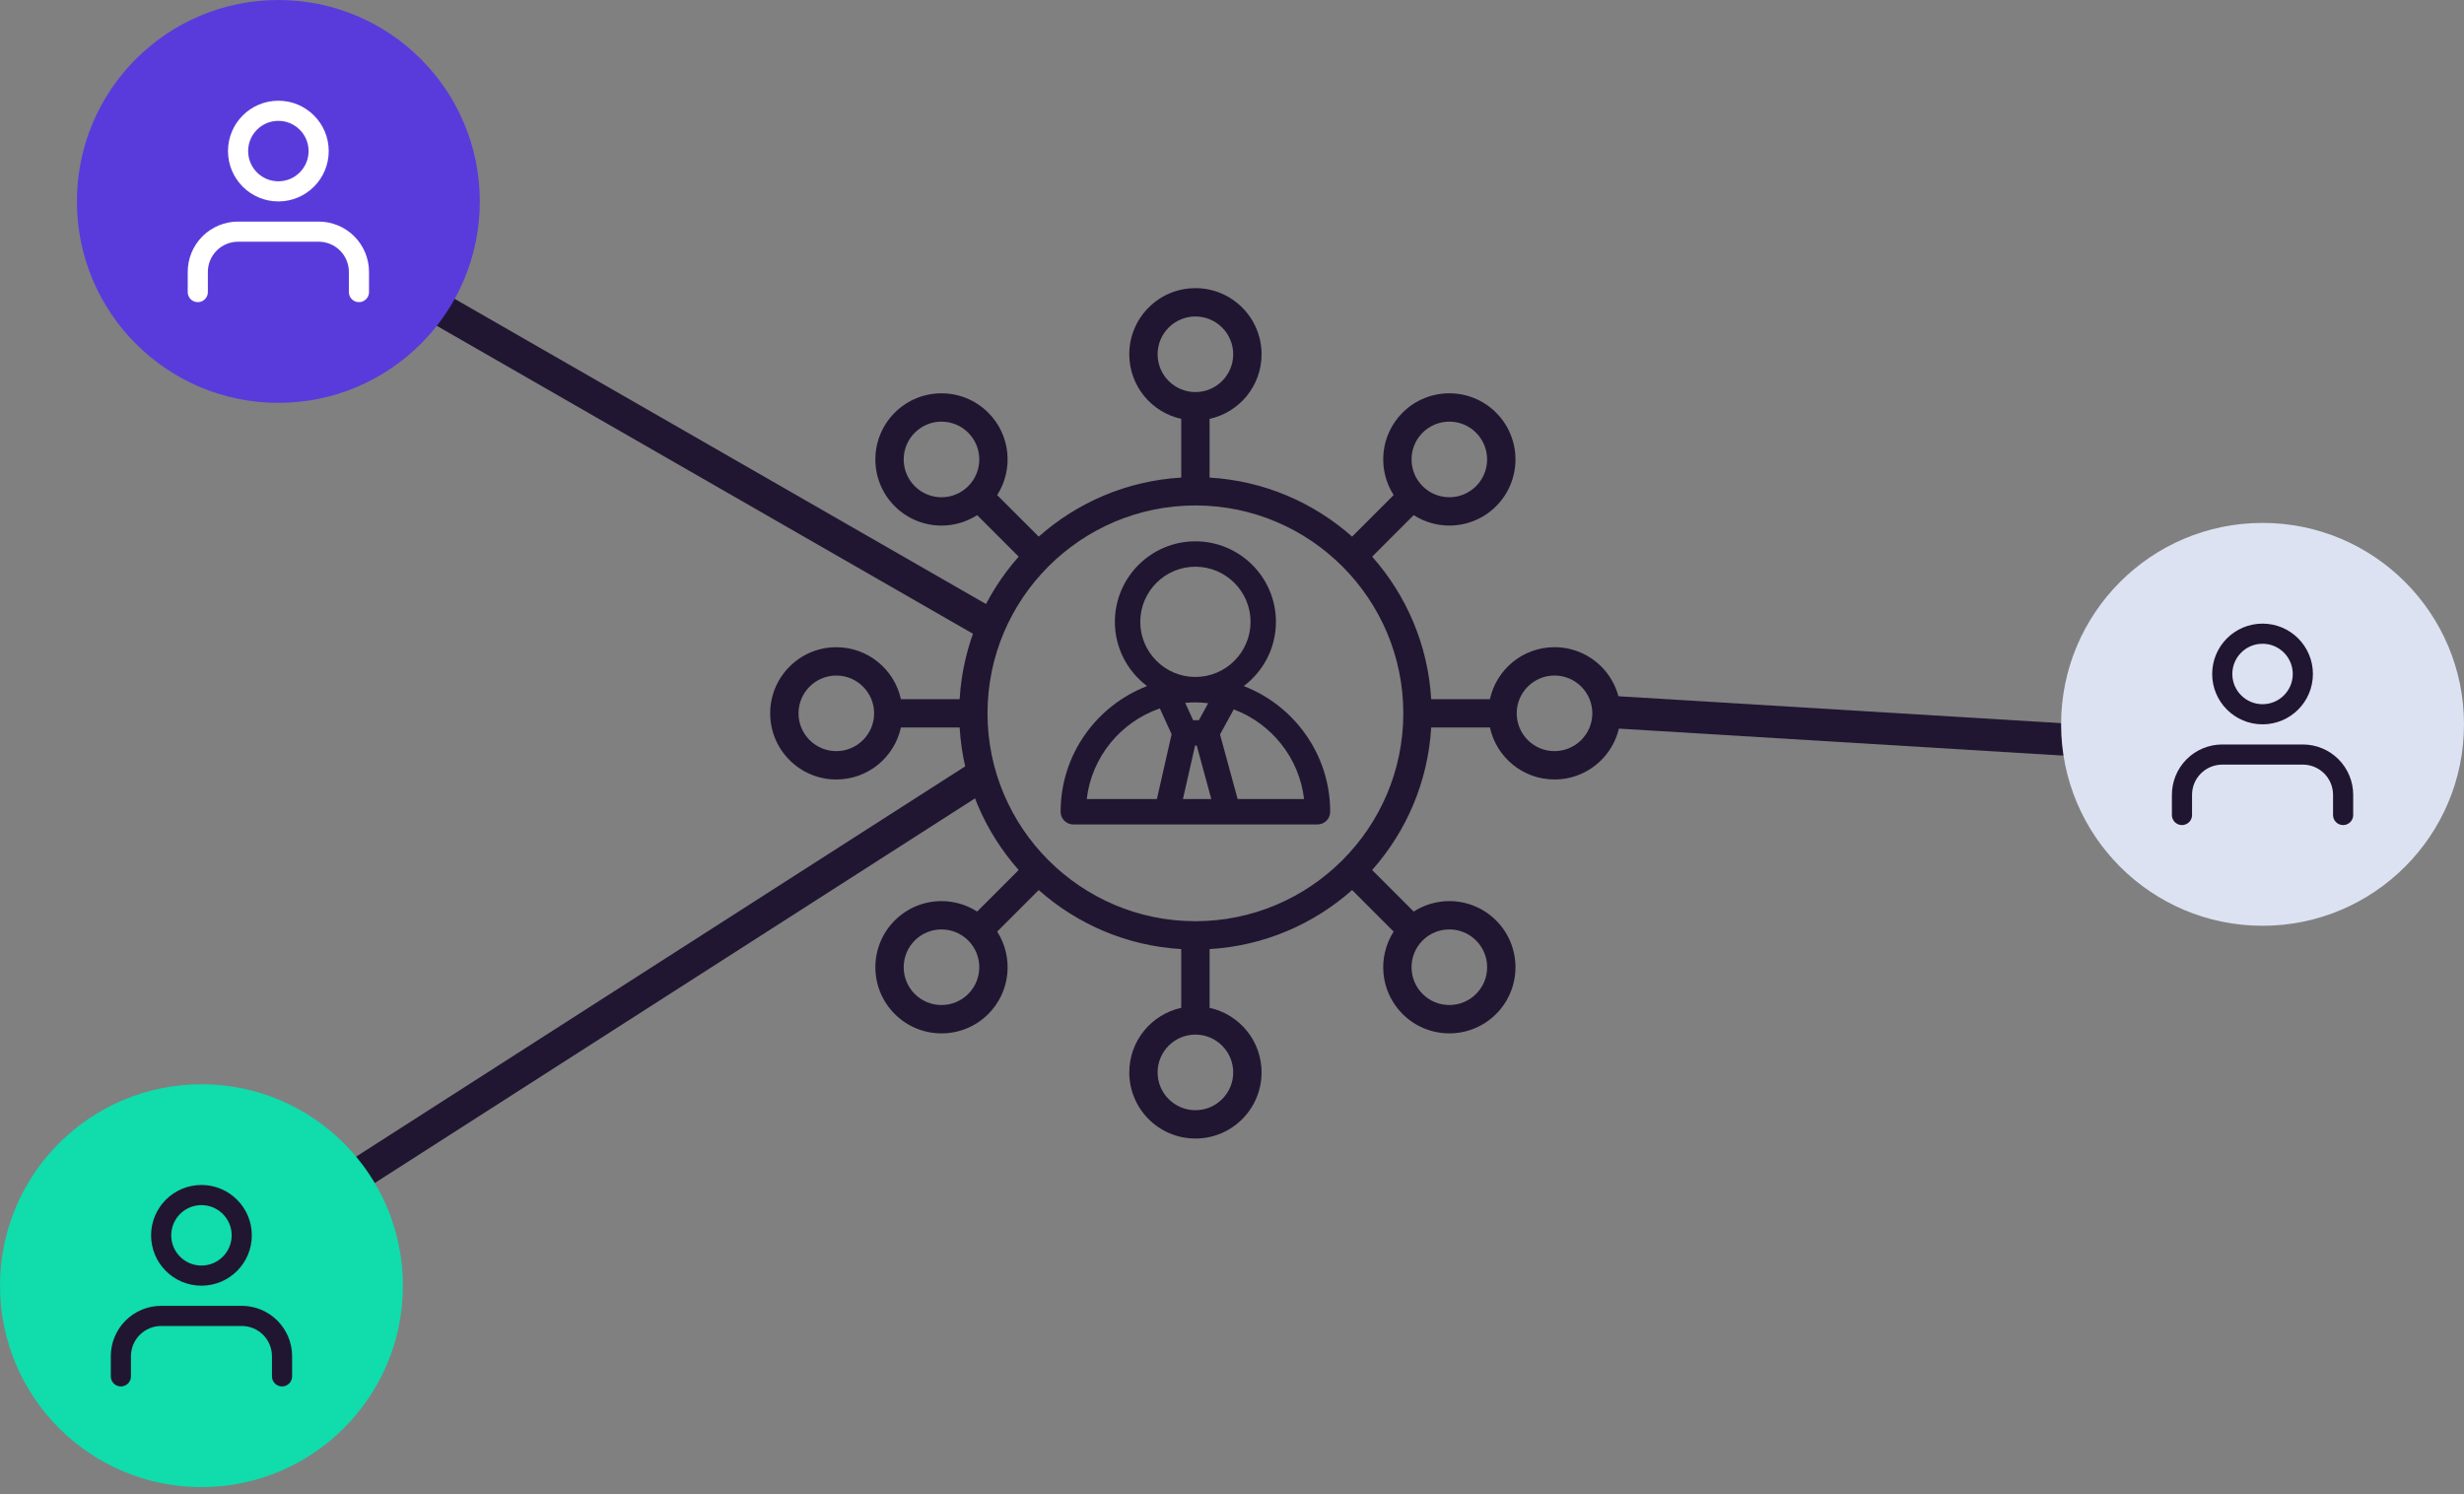 <svg width="244" height="148" viewBox="0 0 244 148" fill="none" xmlns="http://www.w3.org/2000/svg">
<rect x="0" y="0" width="244" height="148" fill="#808080" stroke="none"/>
<path d="M123.163 67.948C125.095 66.491 126.351 64.185 126.351 61.585C126.351 57.188 122.773 53.611 118.376 53.611C113.979 53.611 110.402 57.188 110.402 61.585C110.402 64.185 111.658 66.491 113.588 67.948C108.59 69.878 105.028 74.722 105.028 80.394C105.028 81.088 105.591 81.651 106.286 81.651H130.466C131.161 81.651 131.724 81.088 131.724 80.394C131.724 74.723 128.163 69.879 123.164 67.948H123.163ZM118.723 71.323H118.15L117.367 69.608C117.7 69.577 118.035 69.561 118.375 69.561C118.805 69.561 119.226 69.594 119.641 69.644L118.723 71.323ZM112.916 61.585C112.916 58.575 115.365 56.126 118.376 56.126C121.386 56.126 123.836 58.575 123.836 61.585C123.836 64.596 121.386 67.045 118.376 67.045C115.365 67.045 112.916 64.595 112.916 61.585ZM107.616 79.136C108.102 74.951 110.989 71.494 114.855 70.159L116.021 72.716L114.562 79.136L107.616 79.136ZM117.141 79.136L118.345 73.838H118.507L119.951 79.136H117.141ZM122.558 79.136L120.815 72.738L122.174 70.254C125.901 71.655 128.66 75.051 129.136 79.136L122.558 79.136Z" fill="#211631"/>
<path d="M153.937 64.095C150.8 64.096 148.185 66.3 147.541 69.243H141.726C141.406 63.84 139.253 58.933 135.879 55.13L139.991 51.017C141.064 51.704 142.293 52.051 143.521 52.051C145.197 52.051 146.874 51.411 148.153 50.133C150.71 47.576 150.71 43.429 148.153 40.869C146.874 39.591 145.198 38.951 143.521 38.951C141.845 38.951 140.168 39.59 138.889 40.869C136.672 43.088 136.382 46.496 138.007 49.032L133.894 53.145C130.091 49.771 125.183 47.618 119.781 47.298V41.483C122.724 40.84 124.928 38.223 124.928 35.087C124.928 31.47 121.994 28.537 118.377 28.537C114.76 28.537 111.827 31.47 111.827 35.087C111.827 38.223 114.031 40.84 116.974 41.483V47.298C111.571 47.618 106.664 49.771 102.86 53.145L98.748 49.032C100.372 46.496 100.081 43.087 97.864 40.871C96.586 39.593 94.909 38.952 93.233 38.952C91.556 38.952 89.88 39.592 88.601 40.871C86.045 43.428 86.043 47.576 88.601 50.134C89.88 51.413 91.556 52.053 93.232 52.053C94.462 52.053 95.691 51.706 96.763 51.018L100.876 55.13C97.502 58.934 95.349 63.842 95.029 69.243H89.213C88.569 66.301 85.953 64.098 82.818 64.098C79.2 64.098 76.268 67.03 76.268 70.648C76.268 74.264 79.2 77.199 82.818 77.199C85.955 77.198 88.57 74.994 89.214 72.051H95.029C95.349 77.453 97.502 82.361 100.876 86.164L96.763 90.278C95.691 89.59 94.462 89.243 93.233 89.243C91.556 89.243 89.88 89.883 88.602 91.161C86.045 93.719 86.045 97.867 88.602 100.425C89.88 101.704 91.557 102.344 93.234 102.344C94.91 102.344 96.586 101.704 97.865 100.425C100.083 98.207 100.374 94.798 98.748 92.262L102.86 88.149C106.663 91.523 111.572 93.676 116.973 93.996V99.812C114.031 100.456 111.828 103.072 111.828 106.207C111.827 109.823 114.76 112.757 118.378 112.757H118.38C121.995 112.757 124.929 109.825 124.928 106.207C124.928 103.07 122.724 100.455 119.781 99.812V93.996C125.183 93.676 130.091 91.523 133.894 88.149L138.007 92.263C136.382 94.798 136.673 98.207 138.89 100.424C140.168 101.702 141.844 102.342 143.521 102.342C145.197 102.342 146.874 101.702 148.153 100.424C150.71 97.868 150.712 93.72 148.153 91.16C146.874 89.881 145.199 89.242 143.523 89.242C142.294 89.242 141.065 89.59 139.992 90.278L135.878 86.164C139.252 82.361 141.405 77.453 141.725 72.051H147.541C148.185 74.993 150.799 77.197 153.934 77.197H153.936H153.938C157.554 77.197 160.486 74.264 160.486 70.646C160.488 67.031 157.556 64.096 153.937 64.095L153.937 64.095ZM82.817 74.39C80.754 74.39 79.074 72.712 79.074 70.647C79.074 68.583 80.754 66.904 82.817 66.904C84.88 66.904 86.56 68.584 86.56 70.646C86.56 72.711 84.88 74.389 82.817 74.39ZM140.874 42.855C141.581 42.148 142.522 41.758 143.521 41.758C144.521 41.758 145.461 42.148 146.167 42.854C147.627 44.315 147.627 46.689 146.168 48.148C145.46 48.854 144.521 49.244 143.521 49.244C142.522 49.244 141.581 48.854 140.876 48.149C139.416 46.688 139.415 44.313 140.874 42.855L140.874 42.855ZM114.634 35.086C114.634 33.023 116.312 31.343 118.377 31.343C120.44 31.343 122.12 33.023 122.12 35.086C122.12 37.15 120.44 38.829 118.377 38.829C116.312 38.829 114.634 37.15 114.634 35.086ZM90.585 48.149C89.126 46.689 89.126 44.314 90.585 42.856C91.292 42.149 92.233 41.76 93.232 41.76C94.232 41.76 95.171 42.149 95.879 42.855C97.338 44.315 97.338 46.69 95.879 48.148C95.171 48.855 94.231 49.245 93.231 49.245C92.232 49.245 91.292 48.855 90.585 48.149ZM95.879 98.438C95.172 99.145 94.232 99.534 93.233 99.534C92.233 99.534 91.293 99.145 90.585 98.438C89.126 96.978 89.126 94.603 90.585 93.144C91.292 92.438 92.233 92.049 93.232 92.049C94.231 92.049 95.172 92.438 95.879 93.143C97.338 94.604 97.338 96.979 95.879 98.438ZM122.12 106.207C122.12 107.206 121.73 108.146 121.024 108.853C120.317 109.56 119.378 109.949 118.377 109.949C117.378 109.949 116.437 109.56 115.73 108.853C115.023 108.145 114.634 107.205 114.634 106.206C114.634 104.143 116.313 102.465 118.376 102.463C120.441 102.465 122.119 104.143 122.119 106.207L122.12 106.207ZM143.524 92.048C144.523 92.048 145.462 92.437 146.168 93.143C146.876 93.851 147.265 94.791 147.265 95.791C147.265 96.79 146.876 97.73 146.168 98.436C145.461 99.144 144.52 99.533 143.521 99.533C142.522 99.533 141.581 99.144 140.874 98.437C139.416 96.978 139.416 94.603 140.873 93.145C141.581 92.438 142.524 92.048 143.524 92.048ZM118.376 91.233C107.025 91.233 97.789 81.998 97.789 70.646C97.789 59.294 107.025 50.059 118.376 50.059C129.728 50.059 138.964 59.294 138.964 70.646C138.964 81.998 129.728 91.233 118.376 91.233ZM153.935 74.389C151.873 74.389 150.194 72.71 150.193 70.648C150.194 68.584 151.873 66.903 153.936 66.902C154.936 66.902 155.877 67.293 156.584 68C157.29 68.707 157.68 69.646 157.68 70.644C157.68 72.709 156.001 74.389 153.935 74.389Z" fill="#211631"/>
<line x1="160.097" y1="70.545" x2="216.772" y2="73.991" stroke="#211631" stroke-width="3.196"/>
<line x1="28.975" y1="22.223" x2="97.796" y2="61.754" stroke="#211631" stroke-width="3.196"/>
<line x1="26.554" y1="122.03" x2="97.137" y2="76.795" stroke="#211631" stroke-width="3.196"/>
<path d="M0 127.332C0 116.314 8.931 107.382 19.949 107.382C30.967 107.382 39.898 116.314 39.898 127.332C39.898 138.349 30.967 147.281 19.949 147.281C8.931 147.281 0 138.349 0 127.332Z" fill="#10DCAC"/>
<path d="M27.929 136.309V134.314C27.929 133.256 27.509 132.241 26.76 131.492C26.012 130.744 24.997 130.324 23.939 130.324H15.96C14.901 130.324 13.887 130.744 13.138 131.492C12.39 132.241 11.97 133.256 11.97 134.314V136.309" stroke="#211631" stroke-width="1.995" stroke-linecap="round" stroke-linejoin="round"/>
<path d="M19.949 126.334C22.152 126.334 23.939 124.548 23.939 122.344C23.939 120.141 22.152 118.354 19.949 118.354C17.745 118.354 15.959 120.141 15.959 122.344C15.959 124.548 17.745 126.334 19.949 126.334Z" stroke="#211631" stroke-width="1.995" stroke-linecap="round" stroke-linejoin="round"/>
<path d="M7.616 19.949C7.616 8.932 16.548 0 27.565 0C38.583 0 47.514 8.932 47.514 19.949C47.514 30.967 38.583 39.898 27.565 39.898C16.548 39.898 7.616 30.967 7.616 19.949Z" fill="#593BDC"/>
<path d="M35.545 28.926V26.931C35.545 25.873 35.125 24.858 34.377 24.11C33.628 23.362 32.614 22.942 31.555 22.942H23.576C22.518 22.942 21.503 23.362 20.755 24.11C20.006 24.858 19.586 25.873 19.586 26.931V28.926" stroke="white" stroke-width="1.995" stroke-linecap="round" stroke-linejoin="round"/>
<path d="M27.565 18.952C29.768 18.952 31.555 17.165 31.555 14.962C31.555 12.758 29.768 10.972 27.565 10.972C25.361 10.972 23.575 12.758 23.575 14.962C23.575 17.165 25.361 18.952 27.565 18.952Z" stroke="white" stroke-width="1.995" stroke-linecap="round" stroke-linejoin="round"/>
<path d="M244 71.737C244 60.719 235.068 51.788 224.051 51.788C213.033 51.788 204.102 60.719 204.102 71.737C204.102 82.754 213.033 91.686 224.051 91.686C235.068 91.686 244 82.754 244 71.737Z" fill="#DCE2F1"/>
<path d="M216.071 80.714V78.719C216.071 77.66 216.491 76.646 217.24 75.897C217.988 75.149 219.003 74.729 220.061 74.729H228.04C229.099 74.729 230.113 75.149 230.862 75.897C231.61 76.646 232.03 77.66 232.03 78.719V80.714" stroke="#211631" stroke-width="1.995" stroke-linecap="round" stroke-linejoin="round"/>
<path d="M224.051 70.739C221.848 70.739 220.061 68.953 220.061 66.749C220.061 64.546 221.848 62.759 224.051 62.759C226.255 62.759 228.041 64.546 228.041 66.749C228.041 68.953 226.255 70.739 224.051 70.739Z" stroke="#211631" stroke-width="1.995" stroke-linecap="round" stroke-linejoin="round"/>
</svg>
